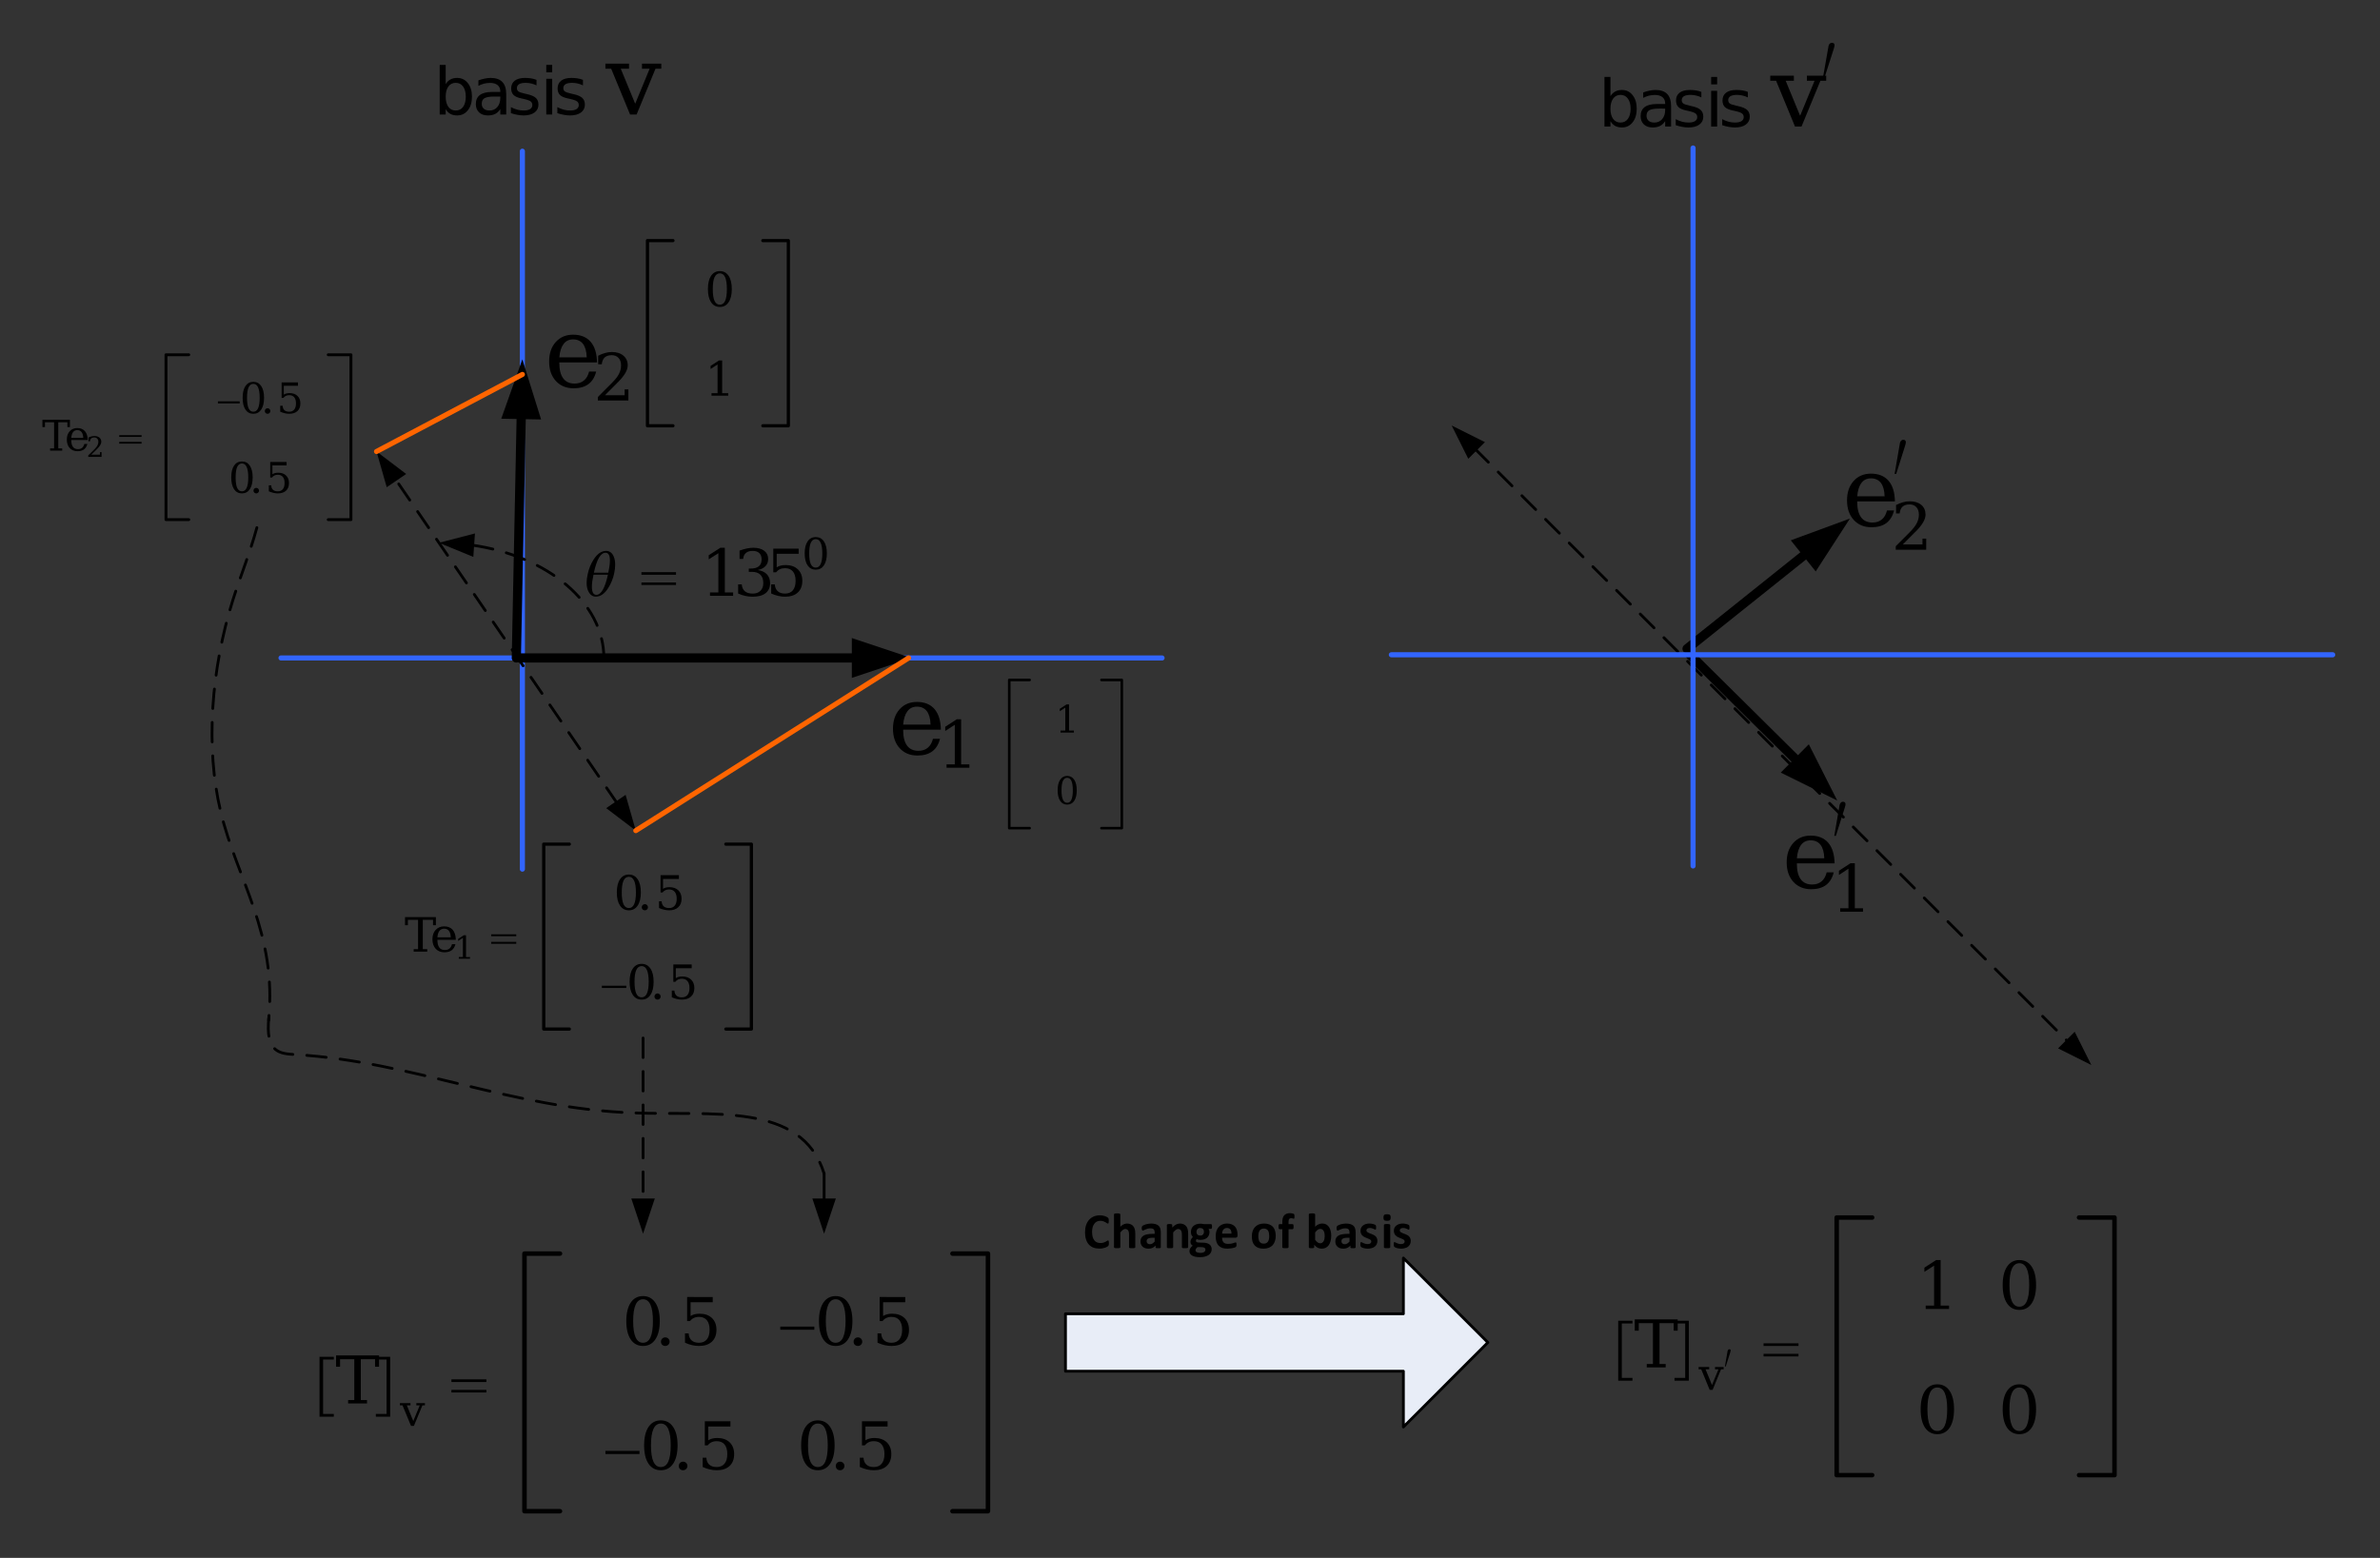 <?xml version="1.0" encoding="UTF-8"?>
<svg width="559pt" height="366pt" version="1.1" viewBox="0 0 559 366" xmlns="http://www.w3.org/2000/svg" xmlns:xlink="http://www.w3.org/1999/xlink">
 <rect x="0" y="0" width="559" height="366" fill="#333333" stroke="none"/>
 <defs>
  <symbol id="glyph0-1" overflow="visible">
   <path d="m7.531-4.188c0-1.008-0.211-1.801-0.625-2.375-0.418-0.582-0.996-0.875-1.734-0.875-0.742 0-1.32 0.293-1.734 0.875-0.418 0.574-0.625 1.367-0.625 2.375 0 1.012 0.207 1.809 0.625 2.391 0.414 0.574 0.992 0.859 1.734 0.859 0.738 0 1.316-0.285 1.734-0.859 0.414-0.582 0.625-1.379 0.625-2.391zm-4.719-2.938c0.289-0.488 0.656-0.852 1.094-1.094 0.445-0.25 0.984-0.375 1.609-0.375 1.02 0 1.852 0.406 2.5 1.219 0.645 0.805 0.969 1.867 0.969 3.188 0 1.324-0.324 2.391-0.969 3.203-0.648 0.805-1.48 1.203-2.5 1.203-0.625 0-1.164-0.121-1.609-0.359-0.438-0.25-0.805-0.625-1.094-1.125v1.266h-1.406v-11.656h1.406z"/>
  </symbol>
  <symbol id="glyph0-2" overflow="visible">
   <path d="m5.312-4.219c-1.125 0-1.906 0.133-2.344 0.391-0.43 0.25-0.641 0.684-0.641 1.297 0 0.492 0.16 0.883 0.484 1.172 0.32 0.281 0.766 0.422 1.328 0.422 0.77 0 1.383-0.27 1.844-0.812 0.469-0.539 0.703-1.258 0.703-2.156v-0.312zm2.766-0.562v4.781h-1.391v-1.281c-0.312 0.512-0.711 0.891-1.188 1.141-0.469 0.238-1.047 0.359-1.734 0.359-0.867 0-1.555-0.238-2.062-0.719-0.512-0.488-0.766-1.133-0.766-1.938 0-0.945 0.316-1.66 0.953-2.141 0.633-0.477 1.582-0.719 2.844-0.719h1.953v-0.141c0-0.633-0.215-1.125-0.641-1.469-0.418-0.344-1.008-0.516-1.766-0.516-0.48 0-0.949 0.059-1.406 0.172-0.461 0.117-0.902 0.289-1.328 0.516v-1.281c0.508-0.188 1.004-0.328 1.484-0.422 0.477-0.102 0.945-0.156 1.406-0.156 1.219 0 2.129 0.32 2.734 0.953 0.602 0.625 0.906 1.578 0.906 2.859z"/>
  </symbol>
  <symbol id="glyph0-3" overflow="visible">
   <path d="m6.859-8.141v1.297c-0.398-0.195-0.809-0.344-1.234-0.438-0.418-0.102-0.855-0.156-1.312-0.156-0.688 0-1.203 0.105-1.547 0.312-0.344 0.211-0.516 0.523-0.516 0.938 0 0.324 0.117 0.578 0.359 0.766 0.25 0.18 0.75 0.352 1.5 0.516l0.469 0.109c0.988 0.211 1.691 0.508 2.109 0.891 0.414 0.375 0.625 0.906 0.625 1.594 0 0.781-0.312 1.402-0.938 1.859-0.625 0.449-1.48 0.672-2.562 0.672-0.461 0-0.934-0.047-1.422-0.141-0.492-0.082-1.008-0.211-1.547-0.391v-1.422c0.508 0.273 1.016 0.477 1.516 0.609 0.5 0.125 0.992 0.188 1.484 0.188 0.656 0 1.156-0.109 1.5-0.328 0.352-0.227 0.531-0.539 0.531-0.938 0-0.375-0.125-0.66-0.375-0.859-0.25-0.207-0.809-0.406-1.672-0.594l-0.484-0.109c-0.867-0.176-1.492-0.445-1.875-0.812-0.375-0.375-0.562-0.891-0.562-1.547 0-0.789 0.281-1.398 0.844-1.828 0.562-0.426 1.363-0.641 2.406-0.641 0.508 0 0.988 0.039 1.438 0.109 0.457 0.074 0.879 0.188 1.266 0.344z"/>
  </symbol>
  <symbol id="glyph0-4" overflow="visible">
   <path d="m1.453-8.391h1.391v8.391h-1.391zm0-3.266h1.391v1.75h-1.391z"/>
  </symbol>
  <symbol id="glyph1-1" overflow="visible">
   <path d="m5.734 0-4.438-10.75h-1.359v-1.203h5.547v1.203h-1.938l3.391 8.219 3.391-8.219h-1.797v-1.203h4.531v1.203h-1.359l-4.438 10.75z"/>
  </symbol>
  <symbol id="glyph2-1" overflow="visible">
   <path d="m7.547-4.188c0-1.008-0.215-1.801-0.641-2.375-0.418-0.582-0.996-0.875-1.734-0.875-0.73 0-1.309 0.293-1.734 0.875-0.418 0.574-0.625 1.367-0.625 2.375 0 1.012 0.207 1.809 0.625 2.391 0.426 0.574 1.004 0.859 1.734 0.859 0.738 0 1.316-0.285 1.734-0.859 0.426-0.582 0.641-1.379 0.641-2.391zm-4.734-2.938c0.289-0.488 0.66-0.852 1.109-1.094 0.445-0.25 0.977-0.375 1.594-0.375 1.031 0 1.863 0.406 2.5 1.219 0.645 0.805 0.969 1.867 0.969 3.188 0 1.324-0.324 2.391-0.969 3.203-0.637 0.805-1.469 1.203-2.5 1.203-0.617 0-1.148-0.121-1.594-0.359-0.449-0.25-0.82-0.625-1.109-1.125v1.266h-1.406v-11.656h1.406z"/>
  </symbol>
  <symbol id="glyph2-2" overflow="visible">
   <path d="m5.312-4.219c-1.125 0-1.906 0.133-2.344 0.391-0.43 0.25-0.641 0.684-0.641 1.297 0 0.492 0.16 0.883 0.484 1.172 0.32 0.281 0.766 0.422 1.328 0.422 0.77 0 1.391-0.27 1.859-0.812 0.469-0.539 0.703-1.258 0.703-2.156v-0.312zm2.781-0.562v4.781h-1.391v-1.281c-0.324 0.512-0.727 0.891-1.203 1.141-0.469 0.238-1.047 0.359-1.734 0.359-0.867 0-1.555-0.238-2.062-0.719-0.512-0.488-0.766-1.133-0.766-1.938 0-0.945 0.316-1.66 0.953-2.141 0.633-0.477 1.586-0.719 2.859-0.719h1.953v-0.141c0-0.633-0.215-1.125-0.641-1.469-0.418-0.344-1.008-0.516-1.766-0.516-0.492 0-0.965 0.059-1.422 0.172-0.461 0.117-0.902 0.289-1.328 0.516v-1.281c0.508-0.188 1.004-0.328 1.484-0.422 0.477-0.102 0.945-0.156 1.406-0.156 1.227 0 2.144 0.32 2.75 0.953 0.602 0.625 0.906 1.578 0.906 2.859z"/>
  </symbol>
  <symbol id="glyph2-3" overflow="visible">
   <path d="m6.859-8.141v1.297c-0.387-0.195-0.793-0.344-1.219-0.438-0.43-0.102-0.867-0.156-1.312-0.156-0.699 0-1.219 0.105-1.562 0.312-0.344 0.211-0.516 0.523-0.516 0.938 0 0.324 0.117 0.578 0.359 0.766 0.25 0.18 0.75 0.352 1.5 0.516l0.484 0.109c0.977 0.211 1.676 0.508 2.094 0.891 0.414 0.375 0.625 0.906 0.625 1.594 0 0.781-0.312 1.402-0.938 1.859-0.617 0.449-1.469 0.672-2.562 0.672-0.449 0-0.922-0.047-1.422-0.141-0.492-0.082-1.008-0.211-1.547-0.391v-1.422c0.508 0.273 1.016 0.477 1.516 0.609 0.5 0.125 0.992 0.188 1.484 0.188 0.656 0 1.16-0.109 1.516-0.328 0.352-0.227 0.531-0.539 0.531-0.938 0-0.375-0.133-0.66-0.391-0.859-0.25-0.207-0.809-0.406-1.672-0.594l-0.484-0.109c-0.867-0.176-1.492-0.445-1.875-0.812-0.375-0.375-0.562-0.891-0.562-1.547 0-0.789 0.281-1.398 0.844-1.828 0.562-0.426 1.363-0.641 2.406-0.641 0.508 0 0.992 0.039 1.453 0.109 0.457 0.074 0.875 0.188 1.25 0.344z"/>
  </symbol>
  <symbol id="glyph2-4" overflow="visible">
   <path d="m1.453-8.391h1.406v8.391h-1.406zm0-3.266h1.406v1.75h-1.406z"/>
  </symbol>
  <symbol id="glyph3-1" overflow="visible">
   <path d="m5.75 0-4.438-10.75h-1.375v-1.203h5.547v1.203h-1.922l3.391 8.219 3.391-8.219h-1.797v-1.203h4.531v1.203h-1.359l-4.438 10.75z"/>
  </symbol>
  <symbol id="glyph4-1" overflow="visible">
   <path d="m0.781-2.156 1.281-7.266c0.031-0.188 0.113-0.352 0.25-0.5 0.145-0.156 0.316-0.234 0.516-0.234 0.426 0 0.641 0.188 0.641 0.562 0 0.188-0.07 0.492-0.203 0.906l-2.094 6.531z"/>
  </symbol>
  <symbol id="glyph5-1" overflow="visible">
   <path d="m12.391-5.75h-8.859v0.094c0 1.605 0.301 2.82 0.906 3.641 0.602 0.824 1.492 1.234 2.672 1.234 0.895 0 1.629-0.238 2.203-0.719 0.582-0.477 0.988-1.18 1.219-2.109h1.656c-0.324 1.305-0.93 2.289-1.812 2.953-0.887 0.656-2.047 0.984-3.484 0.984-1.73 0-3.121-0.57-4.172-1.719-1.055-1.156-1.578-2.68-1.578-4.578 0-1.895 0.516-3.414 1.547-4.562 1.031-1.156 2.391-1.734 4.078-1.734 1.789 0 3.164 0.559 4.125 1.672 0.957 1.117 1.457 2.731 1.5 4.844zm-2.422-1.188c-0.043-1.395-0.336-2.445-0.875-3.156-0.543-0.707-1.32-1.062-2.328-1.062-0.949 0-1.695 0.359-2.234 1.078-0.543 0.711-0.875 1.758-1 3.141z"/>
  </symbol>
  <symbol id="glyph6-1" overflow="visible">
   <path d="m2.172 0v-0.797h1.938v-9.297l-2.25 1.453v-0.984l2.719-1.766h1.016v10.594h1.938v0.797z"/>
  </symbol>
  <symbol id="glyph6-2" overflow="visible">
   <path d="m1.953-8.516h-0.844v-2c0.531-0.281 1.066-0.492 1.609-0.641 0.539-0.156 1.066-0.234 1.578-0.234 1.156 0 2.066 0.289 2.734 0.859 0.676 0.562 1.016 1.328 1.016 2.297 0 1.094-0.762 2.402-2.281 3.922-0.117 0.117-0.203 0.203-0.266 0.266l-2.797 2.812h4.625v-1.375h0.875v2.609h-7.172v-0.812l3.375-3.391c0.75-0.75 1.281-1.438 1.594-2.062 0.32-0.625 0.484-1.281 0.484-1.969 0-0.758-0.199-1.348-0.594-1.766-0.387-0.426-0.922-0.641-1.609-0.641-0.711 0-1.258 0.18-1.641 0.531-0.387 0.355-0.617 0.887-0.688 1.594z"/>
  </symbol>
  <symbol id="glyph7-1" overflow="visible">
   <path d="m12.391-5.75h-8.859v0.094c0 1.605 0.301 2.82 0.906 3.641 0.602 0.824 1.492 1.234 2.672 1.234 0.895 0 1.629-0.238 2.203-0.719 0.582-0.477 0.988-1.188 1.219-2.125h1.656c-0.324 1.312-0.93 2.305-1.812 2.969-0.887 0.656-2.047 0.984-3.484 0.984-1.73 0-3.121-0.57-4.172-1.719-1.055-1.156-1.578-2.688-1.578-4.594 0-1.883 0.516-3.398 1.547-4.547 1.031-1.156 2.391-1.734 4.078-1.734 1.789 0 3.164 0.559 4.125 1.672 0.957 1.105 1.457 2.719 1.5 4.844zm-2.422-1.188c-0.043-1.395-0.336-2.445-0.875-3.156-0.543-0.707-1.32-1.062-2.328-1.062-0.949 0-1.695 0.355-2.234 1.062-0.543 0.711-0.875 1.762-1 3.156z"/>
  </symbol>
  <symbol id="glyph8-1" overflow="visible">
   <path d="m2.156 0v-0.797h1.938v-9.297l-2.234 1.469v-0.984l2.703-1.766h1.031v10.578h1.922v0.797z"/>
  </symbol>
  <symbol id="glyph8-2" overflow="visible">
   <path d="m1.953-8.516h-0.844v-1.984c0.531-0.281 1.062-0.492 1.594-0.641 0.539-0.156 1.07-0.234 1.594-0.234 1.156 0 2.066 0.281 2.734 0.844 0.664 0.562 1 1.328 1 2.297 0 1.094-0.758 2.402-2.266 3.922-0.125 0.117-0.219 0.203-0.281 0.266l-2.797 2.812h4.625v-1.375h0.875v2.609h-7.156v-0.812l3.375-3.391c0.738-0.75 1.266-1.438 1.578-2.062 0.32-0.625 0.484-1.281 0.484-1.969 0-0.75-0.199-1.336-0.594-1.766-0.387-0.426-0.922-0.641-1.609-0.641-0.711 0-1.258 0.18-1.641 0.531-0.387 0.355-0.609 0.887-0.672 1.594z"/>
  </symbol>
  <symbol id="glyph9-1" overflow="visible">
   <path d="m0.766-2.141 1.25-7.266c0.039-0.195 0.129-0.367 0.266-0.516 0.133-0.156 0.297-0.234 0.484-0.234 0.426 0 0.641 0.195 0.641 0.578 0 0.18-0.07 0.48-0.203 0.906l-2.062 6.531z"/>
  </symbol>
  <symbol id="glyph10-1" overflow="visible">
   <path d="m1.266 0v-0.469h1.125v-5.391l-1.297 0.844v-0.562l1.578-1.031h0.594v6.141h1.141v0.469z"/>
  </symbol>
  <symbol id="glyph10-2" overflow="visible">
   <path d="m2.828-0.297c0.445 0 0.781-0.242 1-0.734 0.219-0.488 0.328-1.223 0.328-2.203 0-0.988-0.109-1.723-0.328-2.203-0.219-0.488-0.555-0.734-1-0.734-0.438 0-0.773 0.246-1 0.734-0.219 0.48-0.328 1.215-0.328 2.203 0 0.98 0.109 1.715 0.328 2.203 0.227 0.492 0.562 0.734 1 0.734zm0 0.422c-0.699 0-1.246-0.289-1.641-0.875-0.398-0.594-0.594-1.422-0.594-2.484s0.195-1.891 0.594-2.484c0.395-0.594 0.941-0.891 1.641-0.891 0.707 0 1.258 0.297 1.656 0.891 0.395 0.594 0.594 1.422 0.594 2.484s-0.199 1.891-0.594 2.484c-0.398 0.586-0.949 0.875-1.656 0.875z"/>
  </symbol>
  <symbol id="glyph11-1" overflow="visible">
   <path d="m3.531-0.375c0.562 0 0.977-0.301 1.25-0.906 0.27-0.613 0.406-1.535 0.406-2.766 0-1.238-0.137-2.16-0.406-2.766-0.273-0.613-0.688-0.922-1.25-0.922-0.555 0-0.969 0.309-1.25 0.922-0.273 0.605-0.406 1.527-0.406 2.766 0 1.23 0.133 2.152 0.406 2.766 0.281 0.605 0.695 0.906 1.25 0.906zm0 0.531c-0.875 0-1.562-0.367-2.062-1.109-0.492-0.738-0.734-1.77-0.734-3.094 0-1.332 0.242-2.367 0.734-3.109 0.5-0.738 1.188-1.109 2.062-1.109 0.883 0 1.57 0.371 2.062 1.109 0.5 0.742 0.75 1.777 0.75 3.109 0 1.324-0.25 2.356-0.75 3.094-0.492 0.742-1.18 1.109-2.062 1.109z"/>
  </symbol>
  <symbol id="glyph11-2" overflow="visible">
   <path d="m1.578 0v-0.578h1.422v-6.75l-1.641 1.062v-0.719l1.969-1.281h0.75v7.688h1.422v0.578z"/>
  </symbol>
  <symbol id="glyph12-1" overflow="visible">
   <path d="m2.141 0v-0.578h1.031v-6.891h-2.391v1.266h-0.672v-1.906h7.25v1.906h-0.672v-1.266h-2.406v6.891h1.047v0.578z"/>
  </symbol>
  <symbol id="glyph12-2" overflow="visible">
   <path d="m6.062-2.781h-4.328v0.047c0 0.781 0.145 1.371 0.438 1.766 0.289 0.398 0.727 0.594 1.312 0.594 0.438 0 0.797-0.113 1.078-0.344 0.281-0.227 0.477-0.57 0.594-1.031h0.812c-0.168 0.637-0.465 1.117-0.891 1.438-0.43 0.312-0.996 0.469-1.703 0.469-0.844 0-1.527-0.273-2.047-0.828-0.512-0.562-0.766-1.301-0.766-2.219 0-0.914 0.25-1.648 0.75-2.203 0.508-0.562 1.176-0.844 2-0.844 0.875 0 1.547 0.273 2.016 0.812 0.469 0.543 0.711 1.324 0.734 2.344zm-1.188-0.578c-0.023-0.676-0.168-1.18-0.438-1.516-0.262-0.344-0.637-0.516-1.125-0.516-0.469 0-0.84 0.172-1.109 0.516-0.262 0.344-0.418 0.852-0.469 1.516z"/>
  </symbol>
  <symbol id="glyph12-3" overflow="visible">
   <path d="m3.562-0.375c0.551 0 0.961-0.301 1.234-0.906 0.281-0.613 0.422-1.535 0.422-2.766 0-1.227-0.141-2.144-0.422-2.75-0.273-0.613-0.684-0.922-1.234-0.922-0.562 0-0.984 0.309-1.266 0.922-0.273 0.605-0.406 1.523-0.406 2.75 0 1.23 0.133 2.152 0.406 2.766 0.281 0.605 0.703 0.906 1.266 0.906zm0 0.531c-0.887 0-1.578-0.367-2.078-1.109-0.5-0.738-0.75-1.77-0.75-3.094 0-1.332 0.25-2.363 0.75-3.094 0.5-0.738 1.191-1.109 2.078-1.109 0.883 0 1.57 0.371 2.062 1.109 0.5 0.73 0.75 1.762 0.75 3.094 0 1.324-0.25 2.356-0.75 3.094-0.492 0.742-1.18 1.109-2.062 1.109z"/>
  </symbol>
  <symbol id="glyph12-4" overflow="visible">
   <path d="m1.047-0.562c0-0.207 0.066-0.379 0.203-0.516 0.145-0.145 0.32-0.219 0.531-0.219 0.195 0 0.363 0.074 0.5 0.219 0.145 0.137 0.219 0.309 0.219 0.516 0 0.199-0.074 0.371-0.219 0.516-0.137 0.133-0.305 0.203-0.5 0.203-0.211 0-0.387-0.07-0.531-0.203-0.137-0.145-0.203-0.316-0.203-0.516z"/>
  </symbol>
  <symbol id="glyph12-5" overflow="visible">
   <path d="m5.625-8.109v0.891h-3.734v2.328c0.188-0.133 0.406-0.234 0.656-0.297 0.258-0.062 0.547-0.094 0.859-0.094 0.875 0 1.566 0.246 2.078 0.734 0.508 0.48 0.766 1.141 0.766 1.984 0 0.855-0.262 1.523-0.781 2-0.512 0.48-1.23 0.719-2.156 0.719-0.375 0-0.762-0.047-1.156-0.141-0.398-0.082-0.797-0.219-1.203-0.406v-1.578h0.609c0.031 0.523 0.191 0.918 0.484 1.188 0.301 0.273 0.723 0.406 1.266 0.406 0.57 0 1.016-0.188 1.328-0.562 0.312-0.383 0.469-0.926 0.469-1.625 0-0.707-0.156-1.25-0.469-1.625s-0.758-0.562-1.328-0.562c-0.336 0-0.625 0.059-0.875 0.172-0.242 0.117-0.461 0.297-0.656 0.547h-0.469v-4.078z"/>
  </symbol>
  <symbol id="glyph13-1" overflow="visible">
   <path d="m1.062 0v-0.391h0.953v-4.5l-1.109 0.719v-0.484l1.328-0.859h0.516v5.125h0.938v0.391z"/>
  </symbol>
  <symbol id="glyph14-1" overflow="visible">
   <path d="m0.203-4.062h5.891v0.438h-5.891zm0 1.766h5.891v0.453h-5.891z"/>
  </symbol>
  <symbol id="glyph15-1" overflow="visible">
   <path d="m5.938-2.578h-5.734v-0.531h5.734z"/>
  </symbol>
  <symbol id="glyph16-1" overflow="visible">
   <path d="m4.922-10.547c0.852 0 1.469 0.492 1.844 1.469 0.188 0.5 0.281 1.086 0.281 1.75 0.008 0.617-0.07 1.309-0.234 2.078-0.273 1.262-0.742 2.406-1.406 3.438-0.855 1.344-1.82 2.016-2.891 2.016-0.812 0-1.43-0.473-1.844-1.422-0.219-0.508-0.328-1.117-0.328-1.828 0-0.602 0.082-1.273 0.25-2.016 0.27-1.281 0.734-2.43 1.391-3.453 0.863-1.352 1.844-2.031 2.938-2.031zm0.516 5.125c0.25-1.176 0.375-2.133 0.375-2.875 0-1.207-0.344-1.812-1.031-1.812-1.148 0-2.059 1.562-2.734 4.688zm-3.484 0.469c-0.25 1.148-0.375 2.086-0.375 2.812 0 1.281 0.348 1.922 1.047 1.922 1.113 0 2.019-1.578 2.719-4.734z"/>
  </symbol>
  <symbol id="glyph17-1" overflow="visible">
   <path d="m0.281-5.547h8.125v0.609h-8.125zm0 2.422h8.125v0.594h-8.125z"/>
  </symbol>
  <symbol id="glyph18-1" overflow="visible">
   <path d="m2.188 0v-0.781h1.969v-9.219l-2.266 1.438v-0.969l2.734-1.75h1.047v10.5h1.953v0.781z"/>
  </symbol>
  <symbol id="glyph18-2" overflow="visible">
   <path d="m1.5-10.609c0.582-0.219 1.145-0.383 1.688-0.5 0.539-0.113 1.051-0.172 1.531-0.172 1.094 0 1.945 0.234 2.562 0.703 0.625 0.469 0.938 1.117 0.938 1.938 0 0.68-0.215 1.242-0.641 1.688-0.43 0.449-1.031 0.75-1.812 0.906 0.914 0.125 1.629 0.453 2.141 0.984 0.508 0.531 0.766 1.227 0.766 2.078 0 1.031-0.355 1.824-1.062 2.375-0.699 0.555-1.715 0.828-3.047 0.828-0.586 0-1.156-0.062-1.719-0.188s-1.121-0.312-1.672-0.562v-2.156h0.844c0.051 0.711 0.297 1.25 0.734 1.625 0.438 0.367 1.051 0.547 1.844 0.547 0.77 0 1.375-0.219 1.812-0.656 0.445-0.438 0.672-1.039 0.672-1.812 0-0.863-0.23-1.52-0.688-1.969-0.449-0.445-1.117-0.672-2-0.672h-0.719v-0.766h0.375c0.875 0 1.531-0.176 1.969-0.531 0.445-0.352 0.672-0.895 0.672-1.625 0-0.645-0.184-1.141-0.547-1.484-0.367-0.344-0.887-0.516-1.562-0.516-0.68 0-1.203 0.164-1.578 0.484-0.375 0.312-0.594 0.781-0.656 1.406h-0.844z"/>
  </symbol>
  <symbol id="glyph18-3" overflow="visible">
   <path d="m7.766-11.078v1.219h-5.156v3.172c0.258-0.176 0.562-0.305 0.906-0.391 0.352-0.094 0.75-0.141 1.188-0.141 1.207 0 2.16 0.336 2.859 1 0.707 0.656 1.062 1.559 1.062 2.703 0 1.18-0.355 2.094-1.062 2.75-0.711 0.656-1.711 0.984-3 0.984-0.512 0-1.043-0.062-1.594-0.188-0.543-0.125-1.094-0.312-1.656-0.562v-2.156h0.844c0.051 0.699 0.281 1.234 0.688 1.609s0.977 0.562 1.719 0.562c0.801 0 1.414-0.254 1.844-0.766 0.426-0.52 0.641-1.266 0.641-2.234 0-0.957-0.215-1.691-0.641-2.203-0.43-0.508-1.043-0.766-1.844-0.766-0.449 0-0.844 0.078-1.188 0.234s-0.652 0.402-0.922 0.734h-0.641v-5.562z"/>
  </symbol>
  <symbol id="glyph19-1" overflow="visible">
   <path d="m3.266-0.344c0.52 0 0.906-0.273 1.156-0.828 0.258-0.551 0.391-1.391 0.391-2.516 0-1.113-0.133-1.945-0.391-2.5-0.25-0.562-0.637-0.844-1.156-0.844-0.512 0-0.898 0.281-1.156 0.844-0.25 0.555-0.375 1.387-0.375 2.5 0 1.125 0.125 1.965 0.375 2.516 0.258 0.555 0.645 0.828 1.156 0.828zm0 0.484c-0.812 0-1.449-0.332-1.906-1-0.461-0.676-0.688-1.617-0.688-2.828 0-1.207 0.227-2.144 0.688-2.812 0.457-0.676 1.094-1.016 1.906-1.016 0.82 0 1.461 0.34 1.922 1.016 0.457 0.668 0.688 1.605 0.688 2.812 0 1.211-0.23 2.152-0.688 2.828-0.461 0.668-1.102 1-1.922 1z"/>
  </symbol>
  <symbol id="glyph20-1" overflow="visible">
   <path d="m1.906 0v-0.516h0.938v-6.141h-2.141v1.125h-0.609v-1.703h6.469v1.703h-0.594v-1.125h-2.141v6.141h0.922v0.516z"/>
  </symbol>
  <symbol id="glyph20-2" overflow="visible">
   <path d="m5.406-2.484h-3.859v0.047c0 0.688 0.129 1.211 0.391 1.562 0.258 0.355 0.648 0.531 1.172 0.531 0.395 0 0.719-0.098 0.969-0.297 0.25-0.207 0.426-0.516 0.531-0.922h0.719c-0.148 0.562-0.414 0.992-0.797 1.281-0.387 0.281-0.891 0.422-1.516 0.422-0.762 0-1.371-0.242-1.828-0.734-0.461-0.5-0.688-1.16-0.688-1.984 0-0.812 0.223-1.469 0.672-1.969 0.457-0.5 1.051-0.75 1.781-0.75 0.781 0 1.379 0.246 1.797 0.734 0.426 0.48 0.645 1.172 0.656 2.078zm-1.047-0.516c-0.023-0.594-0.152-1.039-0.391-1.344-0.23-0.312-0.57-0.469-1.016-0.469-0.418 0-0.746 0.156-0.984 0.469-0.23 0.305-0.371 0.75-0.422 1.344z"/>
  </symbol>
  <symbol id="glyph20-3" overflow="visible">
   <path d="m3.172-0.344c0.5 0 0.867-0.27 1.109-0.812 0.25-0.539 0.375-1.359 0.375-2.453s-0.125-1.91-0.375-2.453c-0.242-0.551-0.609-0.828-1.109-0.828s-0.875 0.277-1.125 0.828c-0.242 0.543-0.359 1.359-0.359 2.453s0.117 1.914 0.359 2.453c0.25 0.543 0.625 0.812 1.125 0.812zm0 0.484c-0.793 0-1.414-0.328-1.859-0.984-0.438-0.664-0.656-1.586-0.656-2.766 0-1.188 0.219-2.109 0.656-2.766 0.445-0.656 1.066-0.984 1.859-0.984 0.789 0 1.406 0.328 1.844 0.984 0.445 0.656 0.672 1.578 0.672 2.766 0 1.18-0.227 2.102-0.672 2.766-0.438 0.656-1.055 0.984-1.844 0.984z"/>
  </symbol>
  <symbol id="glyph20-4" overflow="visible">
   <path d="m0.938-0.5c0-0.188 0.062-0.344 0.188-0.469s0.281-0.188 0.469-0.188c0.176 0 0.328 0.062 0.453 0.188s0.188 0.281 0.188 0.469c0 0.18-0.062 0.328-0.188 0.453s-0.277 0.188-0.453 0.188c-0.188 0-0.344-0.062-0.469-0.188s-0.188-0.273-0.188-0.453z"/>
  </symbol>
  <symbol id="glyph20-5" overflow="visible">
   <path d="m5.016-7.234v0.797h-3.328v2.078c0.164-0.125 0.363-0.211 0.594-0.266 0.227-0.062 0.477-0.094 0.75-0.094 0.789 0 1.41 0.219 1.859 0.656 0.457 0.43 0.688 1.016 0.688 1.766 0 0.773-0.23 1.371-0.688 1.797-0.461 0.43-1.105 0.641-1.938 0.641-0.336 0-0.68-0.043-1.031-0.125-0.344-0.082-0.703-0.203-1.078-0.359v-1.406h0.562c0.02 0.461 0.16 0.809 0.422 1.047 0.27 0.242 0.645 0.359 1.125 0.359 0.508 0 0.898-0.164 1.172-0.5 0.281-0.332 0.422-0.816 0.422-1.453 0-0.625-0.137-1.102-0.406-1.438-0.273-0.332-0.668-0.5-1.188-0.5-0.293 0-0.555 0.055-0.781 0.156-0.219 0.105-0.414 0.266-0.578 0.484h-0.422v-3.641z"/>
  </symbol>
  <symbol id="glyph21-1" overflow="visible">
   <path d="m0.844-3.672h-0.359v-0.859c0.227-0.125 0.461-0.219 0.703-0.281 0.238-0.062 0.469-0.094 0.688-0.094 0.508 0 0.91 0.125 1.203 0.375 0.289 0.242 0.438 0.57 0.438 0.984 0 0.469-0.336 1.031-1 1.688l-0.109 0.109-1.234 1.219h2.031v-0.594h0.375v1.125h-3.125v-0.359l1.469-1.453c0.32-0.32 0.551-0.617 0.688-0.891 0.145-0.27 0.219-0.551 0.219-0.844 0-0.32-0.09-0.57-0.266-0.75-0.168-0.188-0.398-0.281-0.688-0.281-0.312 0-0.559 0.078-0.734 0.234-0.168 0.148-0.266 0.371-0.297 0.672z"/>
  </symbol>
  <symbol id="glyph22-1" overflow="visible">
   <path d="m0.188-3.625h5.25v0.406h-5.25zm0 1.578h5.25v0.406h-5.25z"/>
  </symbol>
  <symbol id="glyph23-1" overflow="visible">
   <path d="m5.297-2.297h-5.109v-0.484h5.109z"/>
  </symbol>
  <symbol id="glyph24-1" overflow="visible">
   <path d="m4.766 3.031h-3.359v-14.078h3.359v0.641h-2.516v12.781h2.516z"/>
  </symbol>
  <symbol id="glyph24-2" overflow="visible">
   <path d="m3.656 3.031h-3.359v-0.656h2.516v-12.781h-2.516v-0.641h3.359z"/>
  </symbol>
  <symbol id="glyph25-1" overflow="visible">
   <path d="m2.984 0v-0.797h1.453v-9.594h-3.344v1.766h-0.938v-2.656h10.094v2.656h-0.938v-1.766h-3.344v9.594h1.453v0.797z"/>
  </symbol>
  <symbol id="glyph25-2" overflow="visible">
   <path d="m4.953-0.531c0.781 0 1.363-0.422 1.75-1.266 0.383-0.844 0.578-2.117 0.578-3.828 0-1.719-0.195-3-0.578-3.844-0.387-0.852-0.969-1.281-1.75-1.281-0.773 0-1.352 0.43-1.734 1.281-0.387 0.844-0.578 2.125-0.578 3.844 0 1.711 0.191 2.984 0.578 3.828 0.383 0.844 0.961 1.266 1.734 1.266zm0 0.75c-1.23 0-2.195-0.508-2.891-1.531-0.688-1.031-1.031-2.469-1.031-4.312 0-1.852 0.344-3.297 1.031-4.328 0.695-1.031 1.66-1.547 2.891-1.547 1.238 0 2.203 0.516 2.891 1.547 0.695 1.031 1.047 2.477 1.047 4.328 0 1.844-0.352 3.281-1.047 4.312-0.688 1.023-1.652 1.531-2.891 1.531z"/>
  </symbol>
  <symbol id="glyph25-3" overflow="visible">
   <path d="m1.469-0.781c0-0.281 0.094-0.52 0.281-0.719 0.195-0.195 0.441-0.297 0.734-0.297 0.281 0 0.52 0.102 0.719 0.297 0.195 0.199 0.297 0.438 0.297 0.719 0 0.273-0.102 0.508-0.297 0.703-0.199 0.195-0.438 0.297-0.719 0.297-0.293 0-0.539-0.094-0.734-0.281-0.188-0.195-0.281-0.438-0.281-0.719z"/>
  </symbol>
  <symbol id="glyph25-4" overflow="visible">
   <path d="m7.844-11.281v1.234h-5.203v3.234c0.258-0.176 0.566-0.312 0.922-0.406 0.352-0.094 0.75-0.141 1.188-0.141 1.227 0 2.195 0.34 2.906 1.016 0.707 0.68 1.062 1.602 1.062 2.766 0 1.199-0.359 2.133-1.078 2.797-0.719 0.668-1.73 1-3.031 1-0.523 0-1.059-0.062-1.609-0.188-0.543-0.125-1.102-0.316-1.672-0.578v-2.188h0.859c0.039 0.719 0.27 1.266 0.688 1.641 0.414 0.375 0.992 0.562 1.734 0.562 0.801 0 1.414-0.258 1.844-0.781 0.438-0.531 0.656-1.285 0.656-2.266 0-0.977-0.215-1.727-0.641-2.25-0.43-0.52-1.047-0.781-1.859-0.781-0.461 0-0.859 0.086-1.203 0.25-0.344 0.156-0.652 0.402-0.922 0.734h-0.656v-5.656z"/>
  </symbol>
  <symbol id="glyph26-1" overflow="visible">
   <path d="m2.578 0-2-4.828h-0.609v-0.531h2.484v0.531h-0.859l1.516 3.688 1.516-3.688h-0.797v-0.531h2.016v0.531h-0.594l-2 4.828z"/>
  </symbol>
  <symbol id="glyph27-1" overflow="visible">
   <path d="m0.281-5.656h8.219v0.625h-8.219zm0 2.469h8.219v0.609h-8.219z"/>
  </symbol>
  <symbol id="glyph28-1" overflow="visible">
   <path d="m8.281-3.594h-8v-0.734h8z"/>
  </symbol>
  <symbol id="glyph29-1" overflow="visible">
   <path d="m4.75 3.031h-3.344v-14.078h3.344v0.641h-2.5v12.781h2.5z"/>
  </symbol>
  <symbol id="glyph29-2" overflow="visible">
   <path d="m3.656 3.031h-3.359v-0.656h2.516v-12.781h-2.516v-0.641h3.359z"/>
  </symbol>
  <symbol id="glyph30-1" overflow="visible">
   <path d="m2.969 0v-0.797h1.453v-9.594h-3.328v1.766h-0.938v-2.656h10.078v2.656h-0.938v-1.766h-3.328v9.594h1.453v0.797z"/>
  </symbol>
  <symbol id="glyph30-2" overflow="visible">
   <path d="m2.219 0v-0.797h1.969v-9.391l-2.281 1.469v-0.984l2.766-1.797h1.047v10.703h1.984v0.797z"/>
  </symbol>
  <symbol id="glyph30-3" overflow="visible">
   <path d="m4.953-0.531c0.77 0 1.348-0.422 1.734-1.266 0.383-0.844 0.578-2.117 0.578-3.828 0-1.719-0.195-3-0.578-3.844-0.387-0.852-0.965-1.281-1.734-1.281-0.781 0-1.367 0.43-1.75 1.281-0.387 0.844-0.578 2.125-0.578 3.844 0 1.711 0.191 2.984 0.578 3.828 0.383 0.844 0.969 1.266 1.75 1.266zm0 0.75c-1.23 0-2.195-0.508-2.891-1.531-0.688-1.031-1.031-2.469-1.031-4.312 0-1.852 0.344-3.297 1.031-4.328 0.695-1.031 1.66-1.547 2.891-1.547 1.238 0 2.203 0.516 2.891 1.547s1.031 2.477 1.031 4.328c0 1.844-0.344 3.281-1.031 4.312-0.688 1.023-1.652 1.531-2.891 1.531z"/>
  </symbol>
  <symbol id="glyph31-1" overflow="visible">
   <path d="m2.562 0-1.984-4.828h-0.609v-0.531h2.484v0.531h-0.859l1.516 3.688 1.516-3.688h-0.812v-0.531h2.031v0.531h-0.609l-1.984 4.828z"/>
  </symbol>
  <symbol id="glyph32-1" overflow="visible">
   <path d="m0.391-1.078 0.641-3.672c0.02-0.094 0.066-0.176 0.141-0.25 0.07-0.082 0.156-0.125 0.25-0.125 0.219 0 0.328 0.102 0.328 0.297 0 0.086-0.039 0.234-0.109 0.453l-1.047 3.297z"/>
  </symbol>
  <symbol id="glyph33-1" overflow="visible">
   <path d="m0.281-5.656h8.203v0.625h-8.203zm0 2.469h8.203v0.609h-8.203z"/>
  </symbol>
  <symbol id="glyph34-1" overflow="visible">
   <path d="m6.078-1.156c0 0.105-0.008 0.195-0.016 0.266-0.012 0.062-0.023 0.121-0.031 0.172-0.012 0.043-0.027 0.086-0.047 0.125-0.023 0.031-0.055 0.074-0.094 0.125-0.043 0.043-0.125 0.102-0.25 0.172-0.117 0.062-0.266 0.133-0.453 0.203-0.18 0.062-0.383 0.113-0.609 0.156-0.219 0.039-0.465 0.062-0.734 0.062-0.523 0-0.992-0.078-1.406-0.234-0.418-0.164-0.773-0.406-1.062-0.719-0.293-0.32-0.516-0.723-0.672-1.203-0.156-0.477-0.234-1.031-0.234-1.656 0-0.645 0.082-1.219 0.25-1.719 0.176-0.5 0.414-0.914 0.719-1.25 0.312-0.344 0.68-0.602 1.109-0.781 0.438-0.176 0.914-0.266 1.438-0.266 0.207 0 0.406 0.023 0.594 0.062 0.195 0.031 0.379 0.074 0.547 0.125 0.164 0.055 0.316 0.121 0.453 0.203 0.133 0.074 0.227 0.137 0.281 0.188 0.051 0.055 0.086 0.102 0.109 0.141 0.02 0.031 0.035 0.074 0.047 0.125 0.008 0.055 0.016 0.117 0.016 0.188 0.008 0.074 0.016 0.168 0.016 0.281 0 0.117-0.008 0.215-0.016 0.297 0 0.086-0.012 0.152-0.031 0.203-0.023 0.055-0.047 0.09-0.078 0.109-0.023 0.023-0.055 0.031-0.094 0.031-0.055 0-0.125-0.031-0.219-0.094-0.094-0.07-0.215-0.148-0.359-0.234-0.137-0.082-0.305-0.156-0.5-0.219-0.199-0.07-0.434-0.109-0.703-0.109-0.305 0-0.574 0.062-0.812 0.188-0.23 0.117-0.43 0.289-0.594 0.516-0.168 0.23-0.297 0.508-0.391 0.828-0.086 0.324-0.125 0.688-0.125 1.094 0 0.449 0.047 0.84 0.141 1.172 0.094 0.324 0.223 0.59 0.391 0.797 0.164 0.211 0.367 0.367 0.609 0.469 0.25 0.105 0.52 0.156 0.812 0.156 0.281 0 0.52-0.031 0.719-0.094 0.195-0.062 0.363-0.129 0.5-0.203 0.145-0.082 0.266-0.156 0.359-0.219s0.164-0.094 0.219-0.094c0.039 0 0.07 0.012 0.094 0.031 0.02 0.012 0.035 0.043 0.047 0.094 0.02 0.043 0.035 0.105 0.047 0.188 0.008 0.086 0.016 0.195 0.016 0.328z"/>
  </symbol>
  <symbol id="glyph34-2" overflow="visible">
   <path d="m5.734-0.203c0 0.043-0.016 0.078-0.047 0.109-0.023 0.031-0.059 0.059-0.109 0.078-0.055 0.012-0.133 0.02-0.234 0.031-0.094 0.008-0.211 0.016-0.344 0.016-0.148 0-0.266-0.008-0.359-0.016-0.094-0.012-0.172-0.02-0.234-0.031-0.055-0.02-0.09-0.047-0.109-0.078-0.023-0.031-0.031-0.066-0.031-0.109v-2.984c0-0.25-0.023-0.445-0.062-0.594-0.031-0.145-0.086-0.27-0.156-0.375-0.074-0.102-0.168-0.18-0.281-0.234-0.105-0.062-0.234-0.094-0.391-0.094-0.188 0-0.375 0.074-0.562 0.219-0.188 0.137-0.387 0.336-0.594 0.594v3.469c0 0.043-0.016 0.078-0.047 0.109-0.023 0.031-0.062 0.059-0.125 0.078-0.055 0.012-0.125 0.02-0.219 0.031-0.094 0.008-0.211 0.016-0.344 0.016-0.148 0-0.266-0.008-0.359-0.016-0.094-0.012-0.172-0.02-0.234-0.031-0.055-0.02-0.094-0.047-0.125-0.078-0.023-0.031-0.031-0.066-0.031-0.109v-7.703c0-0.039 0.008-0.078 0.031-0.109 0.031-0.031 0.07-0.055 0.125-0.078 0.062-0.02 0.141-0.035 0.234-0.047 0.094-0.008 0.211-0.016 0.359-0.016 0.133 0 0.25 0.008 0.344 0.016 0.094 0.012 0.164 0.027 0.219 0.047 0.062 0.023 0.102 0.047 0.125 0.078 0.031 0.031 0.047 0.07 0.047 0.109v2.891c0.25-0.25 0.504-0.438 0.766-0.562 0.27-0.125 0.547-0.188 0.828-0.188 0.352 0 0.648 0.062 0.891 0.188 0.25 0.117 0.445 0.277 0.594 0.484 0.156 0.199 0.266 0.434 0.328 0.703 0.07 0.273 0.109 0.602 0.109 0.984z"/>
  </symbol>
  <symbol id="glyph34-3" overflow="visible">
   <path d="m5.188-0.188c0 0.062-0.023 0.109-0.062 0.141-0.031 0.031-0.09 0.051-0.172 0.062-0.086 0.008-0.211 0.016-0.375 0.016-0.18 0-0.309-0.008-0.391-0.016-0.074-0.012-0.133-0.031-0.172-0.062-0.031-0.031-0.047-0.078-0.047-0.141v-0.406c-0.211 0.23-0.453 0.414-0.734 0.547-0.273 0.125-0.574 0.188-0.906 0.188-0.281 0-0.543-0.039-0.781-0.109-0.23-0.07-0.43-0.18-0.594-0.328-0.168-0.145-0.297-0.32-0.391-0.531-0.094-0.207-0.141-0.453-0.141-0.734 0-0.301 0.055-0.566 0.172-0.797 0.125-0.227 0.301-0.414 0.531-0.562 0.238-0.145 0.531-0.25 0.875-0.312 0.352-0.07 0.766-0.109 1.234-0.109h0.516v-0.312c0-0.164-0.023-0.312-0.062-0.438-0.031-0.125-0.086-0.227-0.156-0.312-0.074-0.082-0.18-0.141-0.312-0.172-0.125-0.039-0.281-0.062-0.469-0.062-0.242 0-0.461 0.027-0.656 0.078-0.188 0.055-0.359 0.117-0.516 0.188-0.148 0.062-0.273 0.125-0.375 0.188-0.094 0.055-0.172 0.078-0.234 0.078-0.043 0-0.086-0.016-0.125-0.047-0.031-0.031-0.059-0.066-0.078-0.109-0.023-0.051-0.039-0.113-0.047-0.188-0.012-0.082-0.016-0.164-0.016-0.25 0-0.125 0.008-0.219 0.031-0.281 0.02-0.07 0.055-0.133 0.109-0.188 0.051-0.062 0.145-0.125 0.281-0.188 0.145-0.07 0.305-0.141 0.484-0.203 0.188-0.062 0.383-0.109 0.594-0.141 0.219-0.039 0.445-0.062 0.688-0.062 0.406 0 0.754 0.043 1.047 0.125 0.289 0.086 0.531 0.211 0.719 0.375 0.188 0.168 0.32 0.383 0.406 0.641 0.082 0.262 0.125 0.57 0.125 0.922zm-1.438-2.234h-0.562c-0.242 0-0.445 0.023-0.609 0.062-0.168 0.031-0.309 0.086-0.422 0.156-0.105 0.062-0.184 0.148-0.234 0.25-0.043 0.094-0.062 0.211-0.062 0.344 0 0.219 0.066 0.391 0.203 0.516 0.145 0.125 0.336 0.188 0.578 0.188 0.207 0 0.395-0.051 0.562-0.156 0.176-0.102 0.359-0.258 0.547-0.469z"/>
  </symbol>
  <symbol id="glyph34-4" overflow="visible">
   <path d="m5.734-0.203c0 0.043-0.016 0.078-0.047 0.109-0.023 0.031-0.059 0.059-0.109 0.078-0.055 0.012-0.133 0.02-0.234 0.031-0.094 0.008-0.211 0.016-0.344 0.016-0.148 0-0.266-0.008-0.359-0.016-0.094-0.012-0.172-0.02-0.234-0.031-0.055-0.02-0.09-0.047-0.109-0.078-0.023-0.031-0.031-0.066-0.031-0.109v-2.984c0-0.25-0.023-0.445-0.062-0.594-0.031-0.145-0.086-0.27-0.156-0.375-0.074-0.102-0.168-0.18-0.281-0.234-0.105-0.062-0.234-0.094-0.391-0.094-0.188 0-0.375 0.074-0.562 0.219-0.188 0.137-0.387 0.336-0.594 0.594v3.469c0 0.043-0.016 0.078-0.047 0.109-0.023 0.031-0.062 0.059-0.125 0.078-0.055 0.012-0.125 0.02-0.219 0.031-0.094 0.008-0.211 0.016-0.344 0.016-0.148 0-0.266-0.008-0.359-0.016-0.094-0.012-0.172-0.02-0.234-0.031-0.055-0.02-0.094-0.047-0.125-0.078-0.023-0.031-0.031-0.066-0.031-0.109v-5.219c0-0.039 0.008-0.078 0.031-0.109 0.02-0.031 0.055-0.051 0.109-0.062 0.051-0.02 0.113-0.035 0.188-0.047 0.082-0.008 0.188-0.016 0.312-0.016s0.227 0.008 0.312 0.016c0.082 0.012 0.145 0.027 0.188 0.047 0.039 0.012 0.07 0.031 0.094 0.062 0.02 0.031 0.031 0.07 0.031 0.109v0.594c0.289-0.312 0.582-0.547 0.875-0.703 0.301-0.156 0.613-0.234 0.938-0.234 0.352 0 0.648 0.062 0.891 0.188 0.25 0.117 0.445 0.273 0.594 0.469 0.156 0.199 0.266 0.434 0.328 0.703 0.07 0.273 0.109 0.602 0.109 0.984z"/>
  </symbol>
  <symbol id="glyph34-5" overflow="visible">
   <path d="m5.453-5.062c0 0.188-0.023 0.328-0.062 0.422-0.043 0.086-0.094 0.125-0.156 0.125h-0.625c0.082 0.094 0.145 0.203 0.188 0.328 0.039 0.117 0.062 0.234 0.062 0.359 0 0.312-0.055 0.59-0.156 0.828-0.105 0.23-0.25 0.43-0.438 0.594-0.188 0.156-0.418 0.277-0.688 0.359-0.273 0.086-0.57 0.125-0.891 0.125-0.168 0-0.328-0.02-0.484-0.062-0.156-0.039-0.273-0.086-0.344-0.141-0.055 0.055-0.102 0.117-0.141 0.188-0.031 0.074-0.047 0.152-0.047 0.234 0 0.117 0.047 0.211 0.141 0.281 0.102 0.074 0.242 0.109 0.422 0.109l1.281 0.047c0.289 0.012 0.551 0.055 0.781 0.125 0.238 0.074 0.438 0.18 0.594 0.312 0.156 0.125 0.273 0.281 0.359 0.469 0.082 0.188 0.125 0.395 0.125 0.625 0 0.258-0.059 0.504-0.172 0.734-0.105 0.227-0.273 0.426-0.5 0.594-0.23 0.164-0.516 0.297-0.859 0.391-0.344 0.102-0.742 0.156-1.188 0.156-0.449 0-0.836-0.039-1.156-0.109-0.312-0.074-0.57-0.172-0.766-0.297-0.199-0.125-0.344-0.277-0.438-0.453-0.094-0.168-0.141-0.355-0.141-0.562 0-0.125 0.016-0.25 0.047-0.375 0.039-0.117 0.094-0.227 0.156-0.328 0.062-0.102 0.141-0.203 0.234-0.297 0.094-0.102 0.203-0.203 0.328-0.297-0.18-0.082-0.312-0.203-0.406-0.359-0.086-0.156-0.125-0.328-0.125-0.516 0-0.227 0.051-0.438 0.156-0.625 0.102-0.188 0.238-0.359 0.406-0.516-0.137-0.133-0.246-0.297-0.328-0.484-0.086-0.195-0.125-0.438-0.125-0.719 0-0.301 0.051-0.57 0.156-0.812 0.113-0.238 0.266-0.441 0.453-0.609 0.195-0.164 0.426-0.289 0.688-0.375 0.27-0.094 0.562-0.141 0.875-0.141 0.164 0 0.32 0.012 0.469 0.031 0.156 0.023 0.297 0.047 0.422 0.078h1.672c0.062 0 0.113 0.043 0.156 0.125 0.039 0.086 0.062 0.23 0.062 0.438zm-1.891 1.234c0-0.281-0.078-0.5-0.234-0.656s-0.383-0.234-0.672-0.234c-0.148 0-0.277 0.027-0.391 0.078-0.105 0.043-0.195 0.109-0.266 0.203-0.062 0.086-0.117 0.184-0.156 0.297-0.031 0.105-0.047 0.219-0.047 0.344 0 0.262 0.078 0.469 0.234 0.625s0.367 0.234 0.641 0.234c0.156 0 0.285-0.02 0.391-0.062 0.113-0.051 0.207-0.117 0.281-0.203 0.07-0.082 0.125-0.176 0.156-0.281 0.039-0.113 0.062-0.227 0.062-0.344zm0.344 4.172c0-0.18-0.074-0.312-0.219-0.406-0.137-0.094-0.328-0.145-0.578-0.156l-1.047-0.016c-0.105 0.074-0.188 0.148-0.25 0.219-0.055 0.062-0.102 0.125-0.141 0.188-0.031 0.062-0.059 0.117-0.078 0.172-0.012 0.062-0.016 0.125-0.016 0.188 0 0.195 0.098 0.344 0.297 0.438 0.195 0.102 0.477 0.156 0.844 0.156 0.219 0 0.398-0.023 0.547-0.062 0.156-0.043 0.281-0.102 0.375-0.172 0.094-0.074 0.16-0.156 0.203-0.25 0.039-0.094 0.062-0.195 0.062-0.297z"/>
  </symbol>
  <symbol id="glyph34-6" overflow="visible">
   <path d="m5.562-2.969c0 0.18-0.043 0.312-0.125 0.406-0.074 0.086-0.184 0.125-0.328 0.125h-3.172c0 0.219 0.023 0.422 0.078 0.609 0.051 0.18 0.133 0.336 0.25 0.469 0.113 0.125 0.258 0.219 0.438 0.281 0.188 0.062 0.406 0.094 0.656 0.094 0.258 0 0.488-0.016 0.688-0.047 0.195-0.039 0.363-0.082 0.5-0.125 0.145-0.039 0.266-0.082 0.359-0.125 0.094-0.039 0.172-0.062 0.234-0.062 0.031 0 0.055 0.012 0.078 0.031 0.02 0.012 0.035 0.039 0.047 0.078 0.02 0.031 0.035 0.078 0.047 0.141 0.008 0.062 0.016 0.148 0.016 0.25 0 0.086-0.008 0.156-0.016 0.219 0 0.055-0.008 0.105-0.016 0.156-0.012 0.043-0.027 0.078-0.047 0.109-0.012 0.023-0.031 0.047-0.062 0.078-0.023 0.031-0.09 0.074-0.203 0.125-0.105 0.043-0.246 0.086-0.422 0.125-0.18 0.039-0.383 0.078-0.609 0.109-0.23 0.039-0.469 0.062-0.719 0.062-0.469 0-0.883-0.059-1.234-0.172-0.344-0.125-0.637-0.305-0.875-0.547-0.23-0.238-0.402-0.535-0.516-0.891-0.117-0.363-0.172-0.789-0.172-1.281 0-0.469 0.055-0.891 0.172-1.266 0.125-0.375 0.301-0.688 0.531-0.938 0.227-0.258 0.508-0.457 0.844-0.594 0.332-0.145 0.703-0.219 1.109-0.219 0.438 0 0.812 0.07 1.125 0.203 0.312 0.125 0.566 0.305 0.766 0.531 0.195 0.23 0.344 0.5 0.438 0.812s0.141 0.652 0.141 1.016zm-1.422-0.422c0.008-0.414-0.074-0.738-0.25-0.969-0.18-0.238-0.453-0.359-0.828-0.359-0.188 0-0.352 0.039-0.484 0.109-0.137 0.074-0.25 0.168-0.344 0.281-0.094 0.117-0.168 0.258-0.219 0.422-0.043 0.168-0.07 0.34-0.078 0.516z"/>
  </symbol>
  <symbol id="glyph34-7" overflow="visible"></symbol>
  <symbol id="glyph34-8" overflow="visible">
   <path d="m6.031-2.859c0 0.438-0.062 0.844-0.188 1.219-0.117 0.367-0.293 0.684-0.531 0.953-0.242 0.262-0.543 0.465-0.906 0.609-0.355 0.145-0.773 0.219-1.25 0.219-0.461 0-0.859-0.062-1.203-0.188-0.344-0.133-0.633-0.32-0.859-0.562-0.23-0.25-0.402-0.551-0.516-0.906-0.105-0.363-0.156-0.781-0.156-1.25 0-0.438 0.055-0.836 0.172-1.203 0.125-0.375 0.305-0.691 0.547-0.953 0.238-0.27 0.535-0.477 0.891-0.625 0.352-0.145 0.77-0.219 1.25-0.219 0.469 0 0.875 0.07 1.219 0.203 0.344 0.125 0.629 0.312 0.859 0.562 0.227 0.242 0.395 0.543 0.5 0.906 0.113 0.355 0.172 0.766 0.172 1.234zm-1.531 0.047c0-0.25-0.023-0.484-0.062-0.703-0.031-0.219-0.102-0.406-0.203-0.562-0.094-0.164-0.227-0.289-0.391-0.375-0.156-0.094-0.359-0.141-0.609-0.141-0.219 0-0.414 0.043-0.578 0.125-0.156 0.074-0.293 0.188-0.406 0.344-0.105 0.156-0.184 0.344-0.234 0.562-0.055 0.219-0.078 0.465-0.078 0.734 0 0.262 0.02 0.5 0.062 0.719 0.039 0.219 0.109 0.406 0.203 0.562 0.102 0.156 0.234 0.281 0.391 0.375 0.164 0.086 0.375 0.125 0.625 0.125 0.219 0 0.406-0.035 0.562-0.109 0.164-0.082 0.301-0.195 0.406-0.344 0.113-0.156 0.191-0.344 0.234-0.562 0.051-0.219 0.078-0.469 0.078-0.75z"/>
  </symbol>
  <symbol id="glyph34-9" overflow="visible">
   <path d="m3.891-7.422c0 0.117-0.008 0.211-0.016 0.281 0 0.062-0.012 0.117-0.031 0.156-0.012 0.031-0.027 0.059-0.047 0.078-0.023 0.012-0.043 0.016-0.062 0.016-0.031 0-0.062-0.004-0.094-0.016-0.031-0.02-0.074-0.035-0.125-0.047-0.055-0.02-0.117-0.035-0.188-0.047-0.062-0.008-0.137-0.016-0.219-0.016-0.105 0-0.199 0.016-0.281 0.047-0.074 0.031-0.137 0.086-0.188 0.156-0.055 0.074-0.09 0.168-0.109 0.281-0.023 0.117-0.031 0.258-0.031 0.422v0.484h0.953c0.031 0 0.062 0.012 0.094 0.031 0.031 0.023 0.055 0.055 0.078 0.094 0.02 0.043 0.035 0.105 0.047 0.188 0.008 0.074 0.016 0.168 0.016 0.281 0 0.219-0.023 0.375-0.062 0.469-0.043 0.086-0.102 0.125-0.172 0.125h-0.953v4.234c0 0.043-0.016 0.078-0.047 0.109-0.023 0.031-0.059 0.059-0.109 0.078-0.055 0.012-0.133 0.02-0.234 0.031-0.094 0.008-0.211 0.016-0.344 0.016-0.148 0-0.266-0.008-0.359-0.016-0.094-0.012-0.172-0.02-0.234-0.031-0.055-0.02-0.09-0.047-0.109-0.078-0.023-0.031-0.031-0.066-0.031-0.109v-4.234h-0.656c-0.074 0-0.133-0.039-0.172-0.125-0.043-0.094-0.062-0.25-0.062-0.469 0-0.113 0.004-0.207 0.016-0.281 0.008-0.082 0.023-0.145 0.047-0.188 0.02-0.039 0.039-0.07 0.062-0.094 0.031-0.02 0.066-0.031 0.109-0.031h0.656v-0.438c0-0.352 0.031-0.664 0.094-0.938 0.07-0.27 0.18-0.492 0.328-0.672 0.156-0.176 0.348-0.305 0.578-0.391 0.238-0.094 0.516-0.141 0.828-0.141 0.156 0 0.301 0.016 0.438 0.047 0.133 0.023 0.238 0.047 0.312 0.078 0.082 0.023 0.133 0.047 0.156 0.078 0.031 0.023 0.055 0.059 0.078 0.109 0.02 0.055 0.031 0.117 0.031 0.188 0.008 0.074 0.016 0.168 0.016 0.281z"/>
  </symbol>
  <symbol id="glyph34-10" overflow="visible">
   <path d="m6-2.891c0 0.469-0.055 0.891-0.156 1.266-0.094 0.367-0.242 0.684-0.438 0.953-0.188 0.262-0.422 0.465-0.703 0.609-0.281 0.133-0.602 0.203-0.953 0.203-0.18 0-0.344-0.023-0.5-0.062-0.148-0.031-0.293-0.082-0.438-0.156-0.137-0.07-0.273-0.164-0.406-0.281-0.137-0.113-0.273-0.25-0.406-0.406v0.562c0 0.043-0.012 0.078-0.031 0.109-0.023 0.031-0.059 0.059-0.109 0.078-0.055 0.02-0.121 0.031-0.203 0.031-0.074 0.008-0.172 0.016-0.297 0.016-0.117 0-0.215-0.008-0.297-0.016-0.086 0-0.152-0.012-0.203-0.031-0.043-0.02-0.074-0.047-0.094-0.078-0.023-0.031-0.031-0.066-0.031-0.109v-7.703c0-0.039 0.008-0.078 0.031-0.109 0.031-0.031 0.07-0.055 0.125-0.078 0.062-0.02 0.141-0.035 0.234-0.047 0.094-0.008 0.211-0.016 0.359-0.016 0.133 0 0.25 0.008 0.344 0.016 0.094 0.012 0.164 0.027 0.219 0.047 0.062 0.023 0.102 0.047 0.125 0.078 0.031 0.031 0.047 0.07 0.047 0.109v2.891c0.133-0.133 0.266-0.25 0.391-0.344 0.133-0.094 0.27-0.164 0.406-0.219 0.133-0.062 0.27-0.109 0.406-0.141 0.145-0.031 0.297-0.047 0.453-0.047 0.383 0 0.707 0.078 0.969 0.234 0.27 0.156 0.488 0.367 0.656 0.625 0.176 0.262 0.301 0.57 0.375 0.922 0.082 0.344 0.125 0.711 0.125 1.094zm-1.531 0.109c0-0.219-0.016-0.43-0.047-0.641-0.031-0.207-0.09-0.391-0.172-0.547-0.086-0.164-0.195-0.297-0.328-0.391-0.125-0.094-0.289-0.141-0.484-0.141-0.105 0-0.203 0.016-0.297 0.047-0.094 0.023-0.195 0.07-0.297 0.141-0.094 0.062-0.195 0.148-0.297 0.25-0.105 0.105-0.215 0.234-0.328 0.391v1.734c0.207 0.273 0.406 0.477 0.594 0.609 0.188 0.137 0.383 0.203 0.594 0.203 0.188 0 0.348-0.047 0.484-0.141 0.133-0.094 0.242-0.219 0.328-0.375 0.094-0.156 0.156-0.332 0.188-0.531 0.039-0.207 0.062-0.41 0.062-0.609z"/>
  </symbol>
  <symbol id="glyph34-11" overflow="visible">
   <path d="m4.422-1.672c0 0.293-0.059 0.555-0.172 0.781-0.117 0.23-0.277 0.422-0.484 0.578-0.199 0.148-0.438 0.258-0.719 0.328-0.273 0.082-0.57 0.125-0.891 0.125-0.199 0-0.387-0.016-0.562-0.047-0.18-0.031-0.34-0.07-0.484-0.109-0.137-0.051-0.25-0.098-0.344-0.141-0.094-0.051-0.164-0.098-0.203-0.141-0.043-0.039-0.078-0.102-0.109-0.188-0.023-0.082-0.031-0.211-0.031-0.391 0-0.113 0.004-0.203 0.016-0.266 0.008-0.07 0.02-0.129 0.031-0.172 0.02-0.039 0.039-0.066 0.062-0.078 0.02-0.008 0.051-0.016 0.094-0.016 0.039 0 0.102 0.027 0.188 0.078 0.082 0.043 0.188 0.094 0.312 0.156 0.125 0.055 0.27 0.105 0.438 0.156 0.164 0.055 0.352 0.078 0.562 0.078 0.133 0 0.254-0.008 0.359-0.031 0.102-0.031 0.191-0.07 0.266-0.125 0.07-0.051 0.129-0.113 0.172-0.188 0.039-0.082 0.062-0.176 0.062-0.281 0-0.113-0.039-0.211-0.109-0.297-0.074-0.082-0.172-0.156-0.297-0.219-0.117-0.062-0.25-0.117-0.406-0.172-0.148-0.062-0.297-0.125-0.453-0.188s-0.312-0.133-0.469-0.219c-0.148-0.094-0.281-0.203-0.406-0.328-0.117-0.125-0.211-0.273-0.281-0.453-0.074-0.176-0.109-0.383-0.109-0.625 0-0.25 0.047-0.477 0.141-0.688 0.102-0.207 0.242-0.383 0.422-0.531 0.188-0.156 0.41-0.273 0.672-0.359 0.27-0.082 0.566-0.125 0.891-0.125 0.164 0 0.328 0.016 0.484 0.047 0.156 0.023 0.297 0.055 0.422 0.094 0.125 0.031 0.227 0.07 0.312 0.109 0.082 0.031 0.141 0.062 0.172 0.094 0.039 0.031 0.066 0.062 0.078 0.094 0.02 0.031 0.035 0.07 0.047 0.109 0.008 0.043 0.016 0.094 0.016 0.156 0.008 0.055 0.016 0.125 0.016 0.219 0 0.105-0.008 0.195-0.016 0.266 0 0.062-0.012 0.117-0.031 0.156-0.012 0.031-0.027 0.059-0.047 0.078-0.023 0.012-0.047 0.016-0.078 0.016-0.043 0-0.102-0.02-0.172-0.062-0.074-0.039-0.168-0.082-0.281-0.125-0.105-0.051-0.23-0.098-0.375-0.141-0.148-0.039-0.312-0.062-0.5-0.062-0.137 0-0.258 0.016-0.359 0.047-0.094 0.023-0.172 0.059-0.234 0.109-0.062 0.055-0.109 0.117-0.141 0.188-0.031 0.062-0.047 0.137-0.047 0.219 0 0.117 0.035 0.215 0.109 0.297 0.07 0.086 0.172 0.156 0.297 0.219s0.258 0.125 0.406 0.188c0.156 0.055 0.312 0.109 0.469 0.172 0.164 0.062 0.32 0.137 0.469 0.219 0.156 0.086 0.297 0.188 0.422 0.312s0.223 0.277 0.297 0.453c0.07 0.18 0.109 0.387 0.109 0.625z"/>
  </symbol>
  <symbol id="glyph34-12" overflow="visible">
   <path d="m2.219-0.203c0 0.043-0.016 0.078-0.047 0.109-0.023 0.031-0.062 0.059-0.125 0.078-0.055 0.012-0.125 0.02-0.219 0.031-0.094 0.008-0.211 0.016-0.344 0.016-0.148 0-0.266-0.008-0.359-0.016-0.094-0.012-0.172-0.02-0.234-0.031-0.055-0.02-0.094-0.047-0.125-0.078-0.023-0.031-0.031-0.066-0.031-0.109v-5.219c0-0.031 0.008-0.062 0.031-0.094 0.031-0.031 0.07-0.055 0.125-0.078 0.062-0.02 0.141-0.035 0.234-0.047 0.094-0.008 0.211-0.016 0.359-0.016 0.133 0 0.25 0.008 0.344 0.016 0.094 0.012 0.164 0.027 0.219 0.047 0.062 0.023 0.102 0.047 0.125 0.078 0.031 0.031 0.047 0.062 0.047 0.094zm0.109-7c0 0.305-0.062 0.512-0.188 0.625-0.117 0.117-0.34 0.172-0.672 0.172-0.336 0-0.559-0.051-0.672-0.156-0.117-0.113-0.172-0.316-0.172-0.609 0-0.289 0.055-0.492 0.172-0.609 0.125-0.113 0.352-0.172 0.688-0.172 0.32 0 0.539 0.059 0.656 0.172 0.125 0.105 0.188 0.297 0.188 0.578z"/>
  </symbol>
  <clipPath id="clip1">
   <path d="m9.965 10h539v346h-539z"/>
  </clipPath>
  <clipPath id="clip3">
   <path d="m422 192h7v12.805h-7z"/>
  </clipPath>
  <clipPath id="clip4">
   <path d="m436 107h8v12.762h-8z"/>
  </clipPath>
  <clipPath id="clip5">
   <path d="m317 143h222.96v2h-222.96z"/>
  </clipPath>
  <clipPath id="clip6">
   <path d="m142 46h8v44.797h-8z"/>
  </clipPath>
  <clipPath id="clip7">
   <path d="m169 46h8v44.797h-8z"/>
  </clipPath>
  <clipPath id="clip8">
   <path d="m86.02 205h12.98v9h-12.98z"/>
  </clipPath>
  <clipPath id="clip9">
   <path d="m118 187h8v45.531h-8z"/>
  </clipPath>
  <clipPath id="clip10">
   <path d="m161 187h7v45.531h-7z"/>
  </clipPath>
  <clipPath id="clip11">
   <path d="m128.44 119h7.559v12h-7.559z"/>
  </clipPath>
  <clipPath id="clip12">
   <path d="m180 116h5.293v8h-5.293z"/>
  </clipPath>
  <clipPath id="clip13">
   <path d="m0.965 88h11.035v9h-11.035z"/>
  </clipPath>
  <clipPath id="clip14">
   <path d="m29 72h7v40.766h-7z"/>
  </clipPath>
  <clipPath id="clip15">
   <path d="m67 72h7v40.766h-7z"/>
  </clipPath>
  <clipPath id="clip16">
   <path d="m421 275h11v62.633h-11z"/>
  </clipPath>
  <clipPath id="clip17">
   <path d="m478 275h11v62.633h-11z"/>
  </clipPath>
  <clipPath id="clip2">
   <rect width="540" height="346"/>
  </clipPath>
  <g id="surface5" clip-path="url(#clip2)">
   <path transform="matrix(1,0,0,-1,-28.037,824)" d="m141.73 798.47v-168.66" fill="none" stroke="#3265ff" stroke-linecap="round" stroke-linejoin="round" stroke-miterlimit="10" stroke-width="1.2"/>
   <path transform="matrix(1,0,0,-1,-28.037,824)" d="m85.041 679.42h206.93" fill="none" stroke="#3265ff" stroke-linecap="round" stroke-linejoin="round" stroke-miterlimit="10" stroke-width="1.2"/>
   <g>
    <use x="92.868" y="16.9" xlink:href="#glyph0-1"/>
   </g>
   <g>
    <use x="101.822" y="16.9" xlink:href="#glyph0-2"/>
   </g>
   <g>
    <use x="110.155" y="16.9" xlink:href="#glyph0-3"/>
   </g>
   <g>
    <use x="117.854" y="16.9" xlink:href="#glyph0-4"/>
   </g>
   <g>
    <use x="121.061" y="16.9" xlink:href="#glyph0-3"/>
   </g>
   <g>
    <use x="133.256" y="16.9" xlink:href="#glyph1-1"/>
   </g>
   <g>
    <use x="366.439" y="19.73" xlink:href="#glyph2-1"/>
   </g>
   <g>
    <use x="375.403" y="19.73" xlink:href="#glyph2-2"/>
   </g>
   <g>
    <use x="383.746" y="19.73" xlink:href="#glyph2-3"/>
   </g>
   <g>
    <use x="391.453" y="19.73" xlink:href="#glyph2-4"/>
   </g>
   <g>
    <use x="394.663" y="19.73" xlink:href="#glyph2-3"/>
   </g>
   <g>
    <use x="406.848" y="19.73" xlink:href="#glyph3-1"/>
   </g>
   <g>
    <use x="418.418" y="10.21" xlink:href="#glyph4-1"/>
   </g>
   <g>
    <use x="199.598" y="167.174" xlink:href="#glyph5-1"/>
   </g>
   <g>
    <use x="211.149" y="170.37" xlink:href="#glyph6-1"/>
   </g>
   <path transform="matrix(1,0,0,-1,-28.037,824)" d="m141.02 679.42h79.258" fill="none" stroke="#000" stroke-linecap="round" stroke-linejoin="round" stroke-miterlimit="10" stroke-width="2.16"/>
   <path d="m191.07 139.9 14.039 4.68-14.039 4.684z" fill-rule="evenodd"/>
   <g>
    <use x="118.838" y="80.894" xlink:href="#glyph5-1"/>
   </g>
   <g>
    <use x="130.389" y="84.09" xlink:href="#glyph6-2"/>
   </g>
   <path transform="matrix(1,0,0,-1,-28.037,824)" d="m140.31 679.42 1.16 57.289" fill="none" stroke="#000" stroke-linecap="round" stroke-linejoin="round" stroke-miterlimit="10" stroke-width="2.16"/>
   <path d="m108.73 88.371 4.957-13.949 4.402 14.129z" fill-rule="evenodd"/>
   <path transform="matrix(1,0,0,-1,-28.037,824)" d="m415.98 680.17 25.43-25.184" fill="none" stroke="#000" stroke-linecap="round" stroke-linejoin="round" stroke-miterlimit="10" stroke-width="2.16"/>
   <path d="m415.84 164.86 6.68 13.211-13.27-6.559z" fill-rule="evenodd"/>
   <path transform="matrix(1,0,0,-1,-28.037,824)" d="m415.28 681.59 28.211 22.551" fill="none" stroke="#000" stroke-linecap="round" stroke-linejoin="round" stroke-miterlimit="10" stroke-width="2.16"/>
   <path d="m411.61 116.94 13.891-5.113-8.039 12.422z" fill-rule="evenodd"/>
   <g>
    <use x="409.508" y="198.582" xlink:href="#glyph7-1"/>
   </g>
   <g clip-path="url(#clip3)">
    <g>
     <use x="421.059" y="204.187" xlink:href="#glyph8-1"/>
    </g>
   </g>
   <g>
    <use x="421.059" y="188.515" xlink:href="#glyph9-1"/>
   </g>
   <g>
    <use x="423.678" y="113.542" xlink:href="#glyph7-1"/>
   </g>
   <g clip-path="url(#clip4)">
    <g>
     <use x="435.229" y="119.147" xlink:href="#glyph8-2"/>
    </g>
   </g>
   <g>
    <use x="435.229" y="103.475" xlink:href="#glyph9-1"/>
   </g>
   <path transform="matrix(1,0,0,-1,-28.037,824)" d="m365.37 728.66 139.5-139.5" fill="none" stroke="#000" stroke-dasharray="4.586,3.276" stroke-linecap="round" stroke-linejoin="round" stroke-miterlimit="10" stroke-width=".655"/>
   <path d="m335.86 97.781-3.898-7.812 7.809 3.902z" fill-rule="evenodd"/>
   <path d="m478.29 232.4 3.91 7.812-7.809-3.91z" fill-rule="evenodd"/>
   <path transform="matrix(1,0,0,-1,-28.037,824)" d="m416.69 799.23v-168.67" fill="none" stroke="#3265ff" stroke-linecap="round" stroke-linejoin="round" stroke-miterlimit="10" stroke-width="1.2"/>
   <g clip-path="url(#clip5)">
    <path transform="matrix(1,0,0,-1,-28.037,824)" d="m345.83 680.17h221.1" fill="none" stroke="#3265ff" stroke-linecap="round" stroke-linejoin="round" stroke-miterlimit="10" stroke-width="1.2"/>
   </g>
   <path transform="matrix(1,0,0,-1,-28.037,824)" d="m164.09 645.13-52.332 76.531" fill="none" stroke="#000" stroke-dasharray="4.586,3.276" stroke-linecap="round" stroke-linejoin="round" stroke-miterlimit="10" stroke-width=".655"/>
   <path d="m137.94 176.74 2.391 8.402-6.949-5.281z" fill-rule="evenodd"/>
   <path d="m81.832 104.47-2.398-8.398 6.961 5.281z" fill-rule="evenodd"/>
   <path transform="matrix(.568 0 0 -.569 226 186.25)" d="m12.03 64.159h-8.427v-61.191h8.427" fill="none" stroke="#000" stroke-linecap="round" stroke-linejoin="round" stroke-miterlimit="10" stroke-width="1.062"/>
   <g>
    <use x="238.82" y="162.109" xlink:href="#glyph10-1"/>
   </g>
   <g>
    <use x="238.82" y="178.903" xlink:href="#glyph10-2"/>
   </g>
   <path transform="matrix(.568 0 0 -.569 226 186.25)" d="m41.723 64.159h8.42v-61.191h-8.42" fill="none" stroke="#000" stroke-linecap="round" stroke-linejoin="round" stroke-miterlimit="10" stroke-width="1.062"/>
   <g clip-path="url(#clip6)">
    <path transform="matrix(.711 0 0 -.711 140.51 92.14)" d="m12.027 64.156h-8.422v-61.19h8.422" fill="none" stroke="#000" stroke-linecap="round" stroke-linejoin="round" stroke-miterlimit="10" stroke-width="1.062"/>
   </g>
   <g>
    <use x="156.537" y="61.958" xlink:href="#glyph11-1"/>
   </g>
   <g>
    <use x="156.537" y="82.954" xlink:href="#glyph11-2"/>
   </g>
   <g clip-path="url(#clip7)">
    <path transform="matrix(.711 0 0 -.711 140.51 92.14)" d="m41.72 64.156h8.422v-61.19h-8.422" fill="none" stroke="#000" stroke-linecap="round" stroke-linejoin="round" stroke-miterlimit="10" stroke-width="1.062"/>
   </g>
   <path transform="matrix(1,0,0,-1,-28.037,824)" d="m141.73 746.03-34.258-18.102" fill="none" stroke="#ff6500" stroke-linecap="round" stroke-linejoin="round" stroke-miterlimit="10" stroke-width="1.2"/>
   <path transform="matrix(1,0,0,-1,-28.037,824)" d="m232.44 679.42-64.07-40.562" fill="none" stroke="#ff6500" stroke-linecap="round" stroke-linejoin="round" stroke-miterlimit="10" stroke-width="1.2"/>
   <g clip-path="url(#clip8)">
    <g>
     <use x="86.021" y="213.574" xlink:href="#glyph12-1"/>
     <use x="92.004" y="213.574" xlink:href="#glyph12-2"/>
    </g>
   </g>
   <g>
    <use x="97.706" y="215.235" xlink:href="#glyph13-1"/>
   </g>
   <g>
    <use x="106.161" y="213.574" xlink:href="#glyph14-1"/>
   </g>
   <g clip-path="url(#clip9)">
    <path transform="matrix(.715 0 0 -.71 85.403 233.87)" d="m54.985 64.159h-8.396v-61.191h8.396" fill="none" stroke="#000" stroke-linecap="round" stroke-linejoin="round" stroke-miterlimit="10" stroke-width="1.062"/>
   </g>
   <g>
    <use x="135.144" y="203.713" xlink:href="#glyph12-3"/>
   </g>
   <g>
    <use x="140.687" y="203.713" xlink:href="#glyph12-4"/>
   </g>
   <g>
    <use x="144.835" y="203.713" xlink:href="#glyph12-5"/>
   </g>
   <g>
    <use x="132.162" y="224.692" xlink:href="#glyph15-1"/>
   </g>
   <g>
    <use x="138.145" y="224.692" xlink:href="#glyph12-3"/>
   </g>
   <g>
    <use x="143.67" y="224.692" xlink:href="#glyph12-4"/>
   </g>
   <g>
    <use x="147.836" y="224.692" xlink:href="#glyph12-5"/>
   </g>
   <g clip-path="url(#clip10)">
    <path transform="matrix(.715 0 0 -.71 85.403 233.87)" d="m106.41 64.159h8.38v-61.191h-8.38" fill="none" stroke="#000" stroke-linecap="round" stroke-linejoin="round" stroke-miterlimit="10" stroke-width="1.062"/>
   </g>
   <g clip-path="url(#clip11)">
    <g>
     <use x="128.44" y="129.97" xlink:href="#glyph16-1"/>
    </g>
   </g>
   <g>
    <use x="141.373" y="129.97" xlink:href="#glyph17-1"/>
   </g>
   <g>
    <use x="155.569" y="129.97" xlink:href="#glyph18-1"/>
   </g>
   <g>
    <use x="163.202" y="129.97" xlink:href="#glyph18-2"/>
   </g>
   <g>
    <use x="170.819" y="129.97" xlink:href="#glyph18-3"/>
   </g>
   <g clip-path="url(#clip12)">
    <g>
     <use x="179.327" y="123.696" xlink:href="#glyph19-1"/>
    </g>
   </g>
   <path transform="matrix(1,0,0,-1,-28.037,824)" d="m160.87 679.42c0 12.906-13.051 24.02-31.16 26.539" fill="none" stroke="#000" stroke-dasharray="4.586,3.276" stroke-linecap="round" stroke-linejoin="round" stroke-miterlimit="10" stroke-width=".655"/>
   <path d="m102.17 120.84-8.07-3.32 8.453-2.191z" fill-rule="evenodd"/>
   <g clip-path="url(#clip13)">
    <g>
     <use x="0.86" y="95.865" xlink:href="#glyph20-1"/>
     <use x="6.194" y="95.865" xlink:href="#glyph20-2"/>
    </g>
   </g>
   <g>
    <use x="11.278" y="97.346" xlink:href="#glyph21-1"/>
   </g>
   <g>
    <use x="18.816" y="95.865" xlink:href="#glyph22-1"/>
   </g>
   <g clip-path="url(#clip14)">
    <path transform="matrix(.637 0 0 -.633 .309 113.96)" d="m54.984 64.162h-8.4v-61.197h8.4" fill="none" stroke="#000" stroke-linecap="round" stroke-linejoin="round" stroke-miterlimit="10" stroke-width="1.062"/>
   </g>
   <g>
    <use x="41.997" y="87.074" xlink:href="#glyph23-1"/>
   </g>
   <g>
    <use x="47.332" y="87.074" xlink:href="#glyph20-3"/>
   </g>
   <g>
    <use x="52.258" y="87.074" xlink:href="#glyph20-4"/>
   </g>
   <g>
    <use x="55.972" y="87.074" xlink:href="#glyph20-5"/>
   </g>
   <g>
    <use x="44.656" y="105.777" xlink:href="#glyph20-3"/>
   </g>
   <g>
    <use x="49.598" y="105.777" xlink:href="#glyph20-4"/>
   </g>
   <g>
    <use x="53.296" y="105.777" xlink:href="#glyph20-5"/>
   </g>
   <g clip-path="url(#clip15)">
    <path transform="matrix(.637 0 0 -.633 .309 113.96)" d="m106.41 64.162h8.375v-61.197h-8.375" fill="none" stroke="#000" stroke-linecap="round" stroke-linejoin="round" stroke-miterlimit="10" stroke-width="1.062"/>
   </g>
   <g>
    <use x="64.638" y="319.81" xlink:href="#glyph24-1"/>
   </g>
   <g>
    <use x="69.78" y="319.721" xlink:href="#glyph25-1"/>
   </g>
   <g>
    <use x="78.982" y="319.81" xlink:href="#glyph24-2"/>
   </g>
   <g>
    <use x="84.962" y="324.998" xlink:href="#glyph26-1"/>
   </g>
   <g>
    <use x="96.746" y="319.721" xlink:href="#glyph27-1"/>
   </g>
   <path transform="matrix(.996 0 0 -.989 63.777 347.97)" d="m58.985 64.158h-8.373v-61.194h8.373" fill="none" stroke="#000" stroke-linecap="round" stroke-linejoin="round" stroke-miterlimit="10" stroke-width="1.062"/>
   <g>
    <use x="137.073" y="305.997" xlink:href="#glyph25-2"/>
   </g>
   <g>
    <use x="144.774" y="305.997" xlink:href="#glyph25-3"/>
   </g>
   <g>
    <use x="150.556" y="305.997" xlink:href="#glyph25-4"/>
   </g>
   <g>
    <use x="173.983" y="305.997" xlink:href="#glyph28-1"/>
   </g>
   <g>
    <use x="182.321" y="305.997" xlink:href="#glyph25-2"/>
   </g>
   <g>
    <use x="190.02" y="305.997" xlink:href="#glyph25-3"/>
   </g>
   <g>
    <use x="195.778" y="305.997" xlink:href="#glyph25-4"/>
   </g>
   <g>
    <use x="132.915" y="335.196" xlink:href="#glyph28-1"/>
   </g>
   <g>
    <use x="141.255" y="335.196" xlink:href="#glyph25-2"/>
   </g>
   <g>
    <use x="148.957" y="335.196" xlink:href="#glyph25-3"/>
   </g>
   <g>
    <use x="154.714" y="335.196" xlink:href="#glyph25-4"/>
   </g>
   <g>
    <use x="178.137" y="335.196" xlink:href="#glyph25-2"/>
   </g>
   <g>
    <use x="185.837" y="335.196" xlink:href="#glyph25-3"/>
   </g>
   <g>
    <use x="191.624" y="335.196" xlink:href="#glyph25-4"/>
   </g>
   <path transform="matrix(.996 0 0 -.989 63.777 347.97)" d="m151.54 64.158h8.369v-61.194h-8.369" fill="none" stroke="#000" stroke-linecap="round" stroke-linejoin="round" stroke-miterlimit="10" stroke-width="1.062"/>
   <path transform="matrix(1,0,0,-1,-28.037,824)" d="m170.08 590.13v-38.391" fill="none" stroke="#000" stroke-dasharray="4.586,3.276" stroke-linecap="round" stroke-linejoin="round" stroke-miterlimit="10" stroke-width=".655"/>
   <path d="m144.8 271.57-2.762 8.281-2.762-8.281z" fill-rule="evenodd"/>
   <path transform="matrix(1,0,0,-1,-28.037,824)" d="m82.205 595.13c-0.977-8.609 2.691-8.668 6.273-8.891 27.652-1.66 50.383-12.609 79.262-13.699 18.539-0.699 39.609 2.672 44.859-14.258" fill="none" stroke="#000" stroke-dasharray="4.586,3.276" stroke-linecap="round" stroke-linejoin="round" stroke-miterlimit="10" stroke-width=".655"/>
   <path transform="matrix(1,0,0,-1,-28.037,824)" d="m212.6 558.28v-6.543" fill="none" stroke="#000" stroke-linecap="round" stroke-linejoin="round" stroke-miterlimit="10" stroke-width=".655"/>
   <path d="m187.32 271.57-2.762 8.281-2.758-8.281z" fill-rule="evenodd"/>
   <path transform="matrix(1,0,0,-1,-28.037,824)" d="m79.369 710.04c-1.602-5.918-3.867-11.379-5.668-17.109-5.066-16.129-6.457-34.461-2.836-49.609 3.84-16.059 13.312-28.539 11.258-49.012" fill="none" stroke="#000" stroke-dasharray="4.586,3.276" stroke-linecap="round" stroke-linejoin="round" stroke-miterlimit="10" stroke-width=".655"/>
   <g>
    <use x="369.673" y="311.34" xlink:href="#glyph29-1"/>
   </g>
   <g>
    <use x="374.809" y="311.251" xlink:href="#glyph30-1"/>
   </g>
   <g>
    <use x="383.999" y="311.34" xlink:href="#glyph29-2"/>
   </g>
   <g>
    <use x="389.994" y="316.528" xlink:href="#glyph31-1"/>
   </g>
   <g>
    <use x="395.744" y="312.111" xlink:href="#glyph32-1"/>
   </g>
   <g>
    <use x="404.934" y="311.251" xlink:href="#glyph33-1"/>
   </g>
   <g clip-path="url(#clip16)">
    <path transform="matrix(.995 0 0 -.989 368.81 339.5)" d="m62.222 64.161h-8.376v-61.194h8.376" fill="none" stroke="#000" stroke-linecap="round" stroke-linejoin="round" stroke-miterlimit="10" stroke-width="1.062"/>
   </g>
   <g>
    <use x="441.08" y="297.527" xlink:href="#glyph30-2"/>
   </g>
   <g>
    <use x="460.345" y="297.527" xlink:href="#glyph30-3"/>
   </g>
   <g>
    <use x="441.08" y="326.726" xlink:href="#glyph30-3"/>
   </g>
   <g>
    <use x="460.345" y="326.726" xlink:href="#glyph30-3"/>
   </g>
   <g clip-path="url(#clip17)">
    <path transform="matrix(.995 0 0 -.989 368.81 339.5)" d="m111.06 64.161h8.368v-61.194h-8.368" fill="none" stroke="#000" stroke-linecap="round" stroke-linejoin="round" stroke-miterlimit="10" stroke-width="1.062"/>
   </g>
   <path transform="matrix(1,0,0,-1,-28.037,824)" d="m368.5 518.6-19.844 19.84v-13.102h-79.367v-13.488h79.367v-13.102zm0 0" fill="#e8edf7" fill-rule="evenodd" stroke="#000" stroke-linecap="round" stroke-linejoin="round" stroke-miterlimit="10" stroke-width=".655"/>
   <g>
    <use x="245.373" y="283.22" xlink:href="#glyph34-1"/>
   </g>
   <g>
    <use x="251.912" y="283.22" xlink:href="#glyph34-2"/>
   </g>
   <g>
    <use x="258.451" y="283.22" xlink:href="#glyph34-3"/>
   </g>
   <g>
    <use x="264.33" y="283.22" xlink:href="#glyph34-4"/>
   </g>
   <g>
    <use x="270.221" y="283.22" xlink:href="#glyph34-5"/>
   </g>
   <g>
    <use x="276.1" y="283.22" xlink:href="#glyph34-6"/>
   </g>
   <g>
    <use x="281.991" y="283.22" xlink:href="#glyph34-7"/>
   </g>
   <g>
    <use x="284.607" y="283.22" xlink:href="#glyph34-8"/>
   </g>
   <g>
    <use x="291.146" y="283.22" xlink:href="#glyph34-9"/>
   </g>
   <g>
    <use x="295.058" y="283.22" xlink:href="#glyph34-7"/>
   </g>
   <g>
    <use x="297.673" y="283.22" xlink:href="#glyph34-10"/>
   </g>
   <g>
    <use x="304.212" y="283.22" xlink:href="#glyph34-3"/>
   </g>
   <g>
    <use x="310.092" y="283.22" xlink:href="#glyph34-11"/>
   </g>
   <g>
    <use x="315.311" y="283.22" xlink:href="#glyph34-12"/>
   </g>
   <g>
    <use x="317.927" y="283.22" xlink:href="#glyph34-11"/>
   </g>
  </g>
 </defs>
 <g id="surface1">
  <g clip-path="url(#clip1)">
   <use transform="translate(9 10)" xlink:href="#surface5"/>
  </g>
 </g>
</svg>
